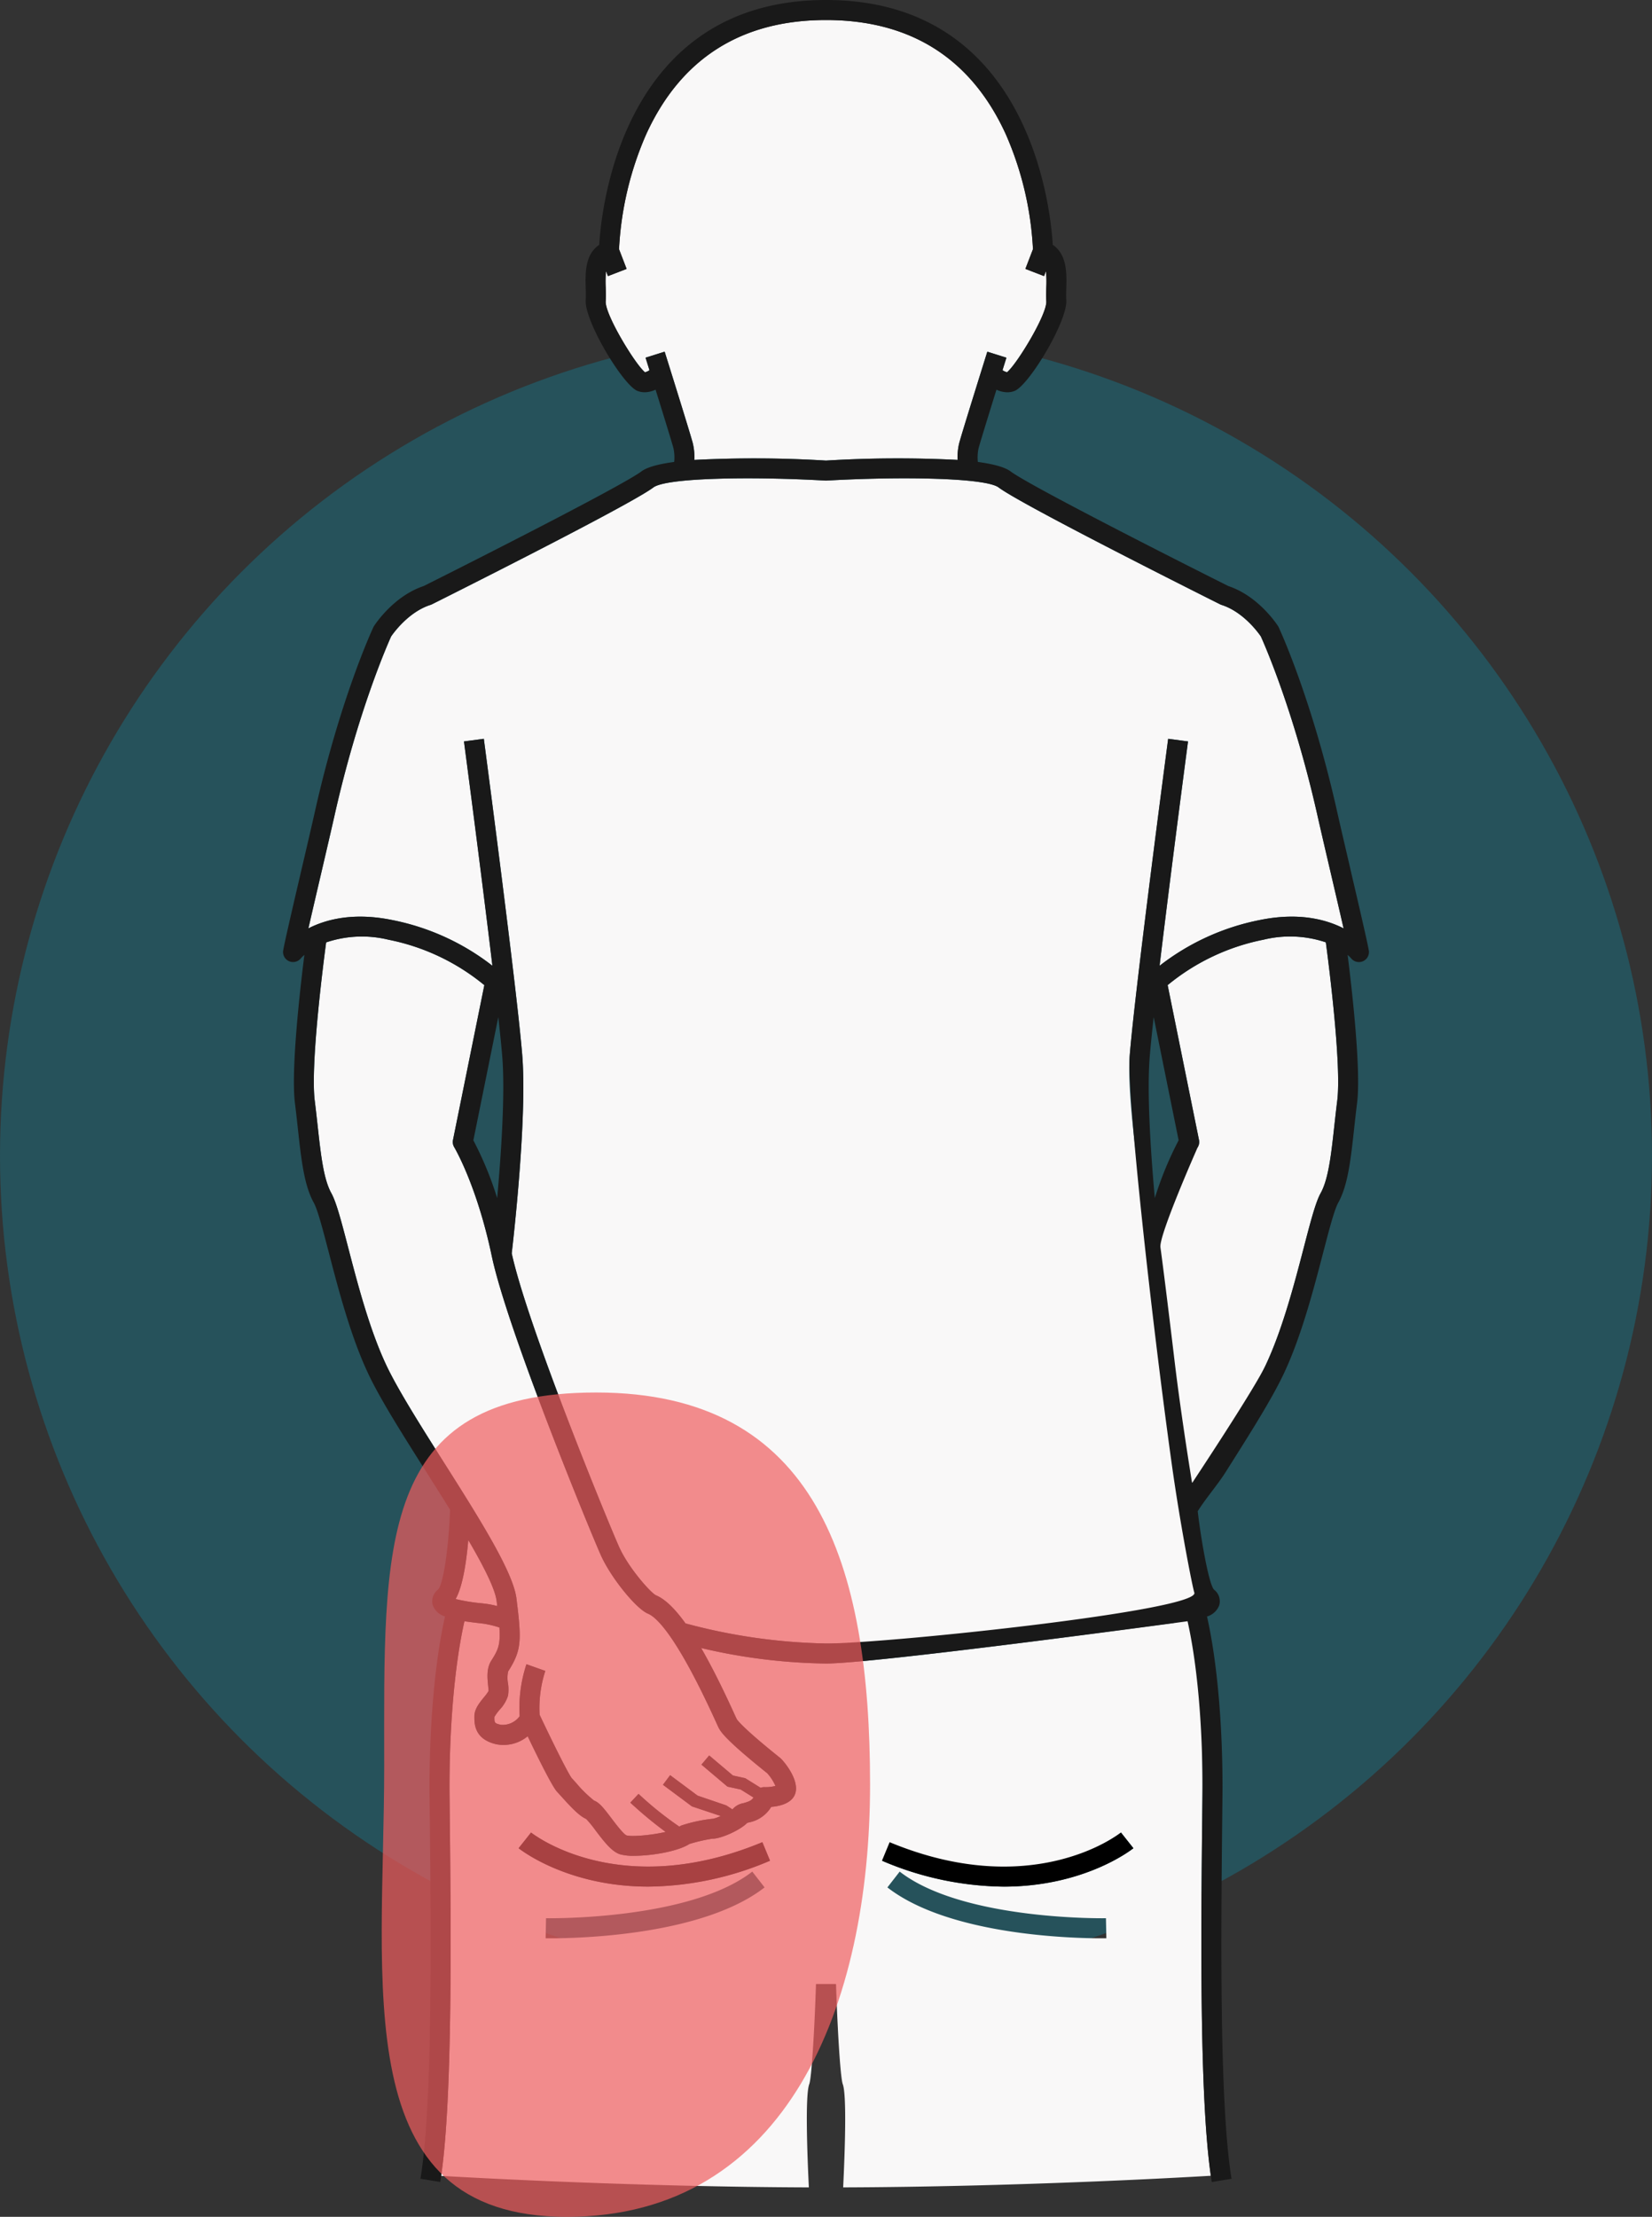 <svg xmlns="http://www.w3.org/2000/svg" width="330" height="442.697" viewBox="0 0 330 442.697">
  <rect x="0" y="0" width="330" height="442.697" fill="#333333" stroke="none"/>
  <g id="Group_3023" data-name="Group 3023" transform="translate(3174 18262)">
    <circle id="Ellipse_580" data-name="Ellipse 580" cx="165" cy="165" r="165" transform="translate(-3174 -18196.203)" fill="#128097" opacity="0.4"></circle>
    <g id="Group_3015" data-name="Group 3015" transform="translate(-3174 -18262)">
      <path id="Path_11078" data-name="Path 11078" d="M241.035,294.281a231.206,231.206,0,0,0,11.81-21.7c3.351-7.131,5.713-16.2,7.611-23.493,1.362-5.23,2.346-9.01,3.362-10.839,1.555-2.8,2.1-7.727,2.726-13.435.176-1.6.361-3.278.578-5.012.9-7.208-1.772-27.851-2.276-31.62a22.436,22.436,0,0,0-12.441-.53,43.35,43.35,0,0,0-19.159,9.075l6.263,30.926a2,2,0,0,1-.251,1.438c-.044.071-5.674,4.814-8.649,18.949C227.5,262.794,233.885,305.573,241.035,294.281Z" fill="#f9f8f8"></path>
      <path id="Path_11079" data-name="Path 11079" d="M165,91.976a235.544,235.544,0,0,1,26.3-.132,11.593,11.593,0,0,1,.3-3.314c.559-2.121,5.422-17.641,5.629-18.3l3.816,1.2c-.234.748-.5,1.6-.784,2.5a2.639,2.639,0,0,0,.909.4c1.976-1.62,8-11.526,7.84-14.154-.056-.942-.03-1.91,0-2.847a22.62,22.62,0,0,0-.064-3.185l-.381.991L204.828,53.7l1.515-3.939a65.244,65.244,0,0,0-5.444-22.99C193.978,11.662,181.9,4,165,4s-28.978,7.662-35.9,22.775a65.243,65.243,0,0,0-5.444,22.99l1.515,3.939-3.733,1.436-.381-.991a22.636,22.636,0,0,0-.064,3.185c.025.937.051,1.9,0,2.847-.155,2.63,5.873,12.55,7.845,14.157a2.642,2.642,0,0,0,.9-.406c-.283-.907-.549-1.757-.784-2.505l3.816-1.2c.207.66,5.071,16.18,5.629,18.3a11.606,11.606,0,0,1,.3,3.317,235.776,235.776,0,0,1,26.3.13Z" fill="#f9f8f8"></path>
      <path id="Path_11080" data-name="Path 11080" d="M129.453,322.25c-2.395-.991-7.406-7.194-9.409-11.645-2.091-4.646-18.705-45.049-21.81-59.8-2.976-14.135-7.449-21.641-7.494-21.715a2.008,2.008,0,0,1-.25-1.435l6.263-30.926a43.346,43.346,0,0,0-19.159-9.075,22.408,22.408,0,0,0-12.442.538c-.506,3.789-3.175,24.411-2.275,31.612.217,1.733.4,3.409.578,5.012.628,5.707,1.171,10.637,2.726,13.435,1.016,1.829,2,5.608,3.362,10.839,1.9,7.29,4.261,16.362,7.611,23.493,2.295,4.884,6.948,12.232,11.447,19.34,7.15,11.292,13.9,21.958,14.569,27.288,1.06,8.478,1.033,10.326-1.66,14.572a6.07,6.07,0,0,0-.031,2.352,7.981,7.981,0,0,1,0,2.514,7.344,7.344,0,0,1-1.678,2.789,9.891,9.891,0,0,0-1.037,1.428v.018c0,1.143,0,1.262,1.31,1.554a4.22,4.22,0,0,0,3.733-1.716,27.755,27.755,0,0,1,1.358-10.384l1.884.67,1.885.667v0a23.943,23.943,0,0,0-1.138,8.755c2.655,5.626,5.748,11.828,6.435,12.683.2.208.511.552.866.945a25.227,25.227,0,0,0,3.574,3.508c1.057.4,1.92,1.487,3.477,3.544.821,1.084,2.349,3.1,2.986,3.4,1,.32,5-.018,7.833-.685a79.459,79.459,0,0,1-7.051-5.845l1.641-1.752a67.666,67.666,0,0,0,8.156,6.543,1.984,1.984,0,0,1,.583-.288,29.958,29.958,0,0,1,6.183-1.295,7.07,7.07,0,0,0,1.467-.536l-.04-.026-5.678-1.893-5.794-4.317,1.434-1.924,5.486,4.087,5.731,1.951,1.232.8a3.67,3.67,0,0,1,2.2-1.25c1.057-.3,1.658-.534,1.993-1.13l-2.558-1.594-2.632-.572-5.2-4.395,1.549-1.834,4.749,4.01,2.455.533,3.079,1.919a1.8,1.8,0,0,1,.749-.136,7.8,7.8,0,0,0,2.2-.239,9.386,9.386,0,0,0-1.637-2.537l-.253-.2c-7.417-5.957-8.933-7.851-9.425-8.835-.114-.228-.331-.7-.635-1.368-7.762-17.022-11.786-20.749-13.493-21.456Z" fill="#f9f8f8"></path>
      <path id="Path_11081" data-name="Path 11081" d="M240.157,362.492l.038-3.624c.135-13.248-.392-27.668-2.39-36.489-.921.144-2.523,1.652-3.652,1.778l-.636.073c-1.142.14-58.7,7.971-68.517,7.971a114.42,114.42,0,0,1-24.943-3.094c1.992,3.446,4.155,7.733,6.528,12.938.274.6.47,1.031.573,1.238.077.14,1,1.6,8.352,7.506l.306.246c.693.567,3.715,4.16,3.119,6.848-.48,2.16-2.994,2.791-4.883,2.954a6.66,6.66,0,0,1-4.458,3.1c-.122.034-.236.063-.337.094-1.444,1.492-5.378,3.213-6.969,3.156a32.063,32.063,0,0,0-4.56,1.048c-2.323,1.5-7.551,2.367-11.077,2.367a9.807,9.807,0,0,1-2.816-.308c-1.577-.526-2.956-2.229-4.878-4.769a22.192,22.192,0,0,0-1.87-2.285c-1.369-.592-2.995-2.319-4.963-4.5-.326-.361-.611-.677-.829-.905-.941-.988-3.7-6.527-5.885-11.1l-.141.105a7.581,7.581,0,0,1-6.066,1.5c-4.455-.989-4.445-4.129-4.442-5.47v-.132c0-1.441.981-2.651,1.93-3.82a9.121,9.121,0,0,0,.907-1.233c0-.106-.058-.736-.1-1.154-.149-1.5-.335-3.362.634-4.891,1.372-2.163,1.854-3.141,1.627-6.63a19.29,19.29,0,0,0-3.279-.783l-.636-.073c-1.129-.126-2.148-.257-3.069-.4-2,8.821-3.107,21.864-2.971,35.112l.038,3.624c.238,22.491.592,56.177-1.72,72.026,7.951.462,39.806,2.189,73.451,2.3-.326-6.727-.757-18.519.095-20.649.476-1.383,1.053-11.242,1.333-19.966h4c.279,8.724.856,18.583,1.339,19.982.847,2.115.415,13.905.089,20.632,34.131-.115,66.172-1.892,73.448-2.322-2.309-15.857-1.955-49.525-1.717-72.006Zm-130.063,24.58c-.6,0-.977-.007-1.1-.009l.081-4c.287.013,28.646.453,41.2-9.311l2.456,3.158c-12.347,9.6-37.064,10.162-42.641,10.162Zm19.423-10.32c-16.019,0-25.376-7.233-25.925-7.671l1.245-1.565,1.241-1.568,0,0h0c.751.589,17.917,13.665,46.209,1.93l1.532,3.7A63.189,63.189,0,0,1,129.517,376.752Zm90.389,10.32c-5.575,0-30.293-.559-42.641-10.162l2.456-3.158c12.567,9.774,40.921,9.324,41.2,9.311l.081,4c-.119,0-.5.009-1.1.009Zm-19.423-10.32a63.172,63.172,0,0,1-24.3-5.177c29.852,8.055,47.027-5.064,47.745-5.628l2.485,3.134C225.858,369.518,216.5,376.752,200.483,376.752Z" fill="#f9f8f8"></path>
      <path id="Path_11082" data-name="Path 11082" d="M93.546,307.539c-.387,4.432-1.124,9.316-2.532,11.783a36.942,36.942,0,0,0,5.277.859l.678.078a18.924,18.924,0,0,1,2.357.466c-.04-.331-.079-.657-.124-1.015C98.9,317.266,96.6,312.754,93.546,307.539Z" fill="#f9f8f8"></path>
      <path id="Path_11083" data-name="Path 11083" d="M236.455,307.537c-3.052,5.217-5.352,9.729-5.658,12.173-.045.358-.084.685-.124,1.015a18.959,18.959,0,0,1,2.357-.466l.678-.078a36.7,36.7,0,0,0,5.29-.862c-1.415-2.5-2.155-7.366-2.542-11.783Z" fill="#f9f8f8"></path>
      <path id="Path_11084" data-name="Path 11084" d="M239.833,320.792c1.038-.526-8.192-59.81-8.192-59.81s-6.951-37.833-5.964-50.227c1.024-12.879,7.612-62.715,7.678-63.217l3.966.525c-.047.356-3.389,25.639-5.68,44.8A47.538,47.538,0,0,1,251.6,183.74c7.81-1.612,13.322-.125,16.8,1.655-.713-3.136-1.665-7.211-2.6-11.209-1.016-4.354-2-8.584-2.624-11.348-4.667-20.79-10.645-34.285-11.3-35.738-.472-.693-3.481-4.9-7.851-6.3a1.979,1.979,0,0,1-.285-.116c-1.608-.8-39.44-19.733-44.249-23.34-2.588-1.941-19.509-2.222-34.371-1.372a2.234,2.234,0,0,1-.229,0c-14.863-.849-31.784-.566-34.371,1.372-4.808,3.606-42.641,22.535-44.249,23.34a1.976,1.976,0,0,1-.285.116c-4.365,1.4-7.372,5.592-7.852,6.3-.659,1.455-6.637,14.949-11.3,35.738-.621,2.764-1.608,6.994-2.623,11.348-.933,4-1.884,8.073-2.6,11.209,3.475-1.78,8.984-3.267,16.8-1.655a47.539,47.539,0,0,1,19.955,9.122c-2.29-19.158-5.632-44.441-5.679-44.8l3.966-.525c.066.5,6.654,50.338,7.678,63.217.986,12.395-1.728,36.309-2.105,39.534,3.2,14.7,19.419,54.108,21.474,58.676,1.877,4.17,6.253,9.064,7.315,9.6,1.789.74,3.744,2.585,5.925,5.626A115.4,115.4,0,0,0,165,328.2c12.33,0,24.962,1,28.635,0,2.184-3.043,44.4-6.666,46.2-7.411Z" fill="#f9f8f8"></path>
    </g>
    <path id="Path_11095" data-name="Path 11095" d="M106.081,365.95l0,0-1.241,1.568-1.245,1.565c.55.438,9.907,7.671,25.925,7.671a63.188,63.188,0,0,0,24.3-5.177l-1.532-3.7c-28.292,11.736-45.458-1.341-46.209-1.93Z" transform="translate(-3174 -18262)"></path>
    <path id="Path_11091" data-name="Path 11091" d="M269.692,173.276c-1.013-4.341-2-8.559-2.616-11.315-5.024-22.379-11.374-36.109-11.642-36.684a2.025,2.025,0,0,0-.124-.226c-.156-.246-3.863-5.994-9.922-8.009-10.966-5.484-39.767-20.092-43.5-22.895-1.181-.886-3.555-1.491-6.552-1.9a8.691,8.691,0,0,1,.134-2.7c.293-1.115,1.985-6.6,3.581-11.729a5.263,5.263,0,0,0,2.169.52,4.032,4.032,0,0,0,1.423-.257C205.5,77.011,213.253,64.187,213,59.945c-.045-.772-.023-1.614,0-2.5.076-2.84.169-6.606-2.7-8.55C209.845,41.282,205.494,0,165,0s-44.845,41.283-45.3,48.89c-2.873,1.944-2.781,5.71-2.7,8.55.024.891.046,1.732,0,2.5-.249,4.242,7.507,17.066,10.363,18.136a4.014,4.014,0,0,0,1.423.257,5.265,5.265,0,0,0,2.169-.519c1.6,5.13,3.288,10.614,3.581,11.728a8.665,8.665,0,0,1,.135,2.707c-3,.405-5.372,1.009-6.553,1.895-3.737,2.8-32.538,17.41-43.5,22.895-6.059,2.015-9.766,7.763-9.922,8.009a2.015,2.015,0,0,0-.123.226c-.268.574-6.618,14.3-11.642,36.684-.619,2.757-1.6,6.975-2.616,11.315-1.656,7.1-3.368,14.435-3.741,16.488a2,2,0,0,0,3.517,1.622,6.68,6.68,0,0,1,.711-.693c-.907,7.211-2.7,23.064-1.885,29.61.214,1.714.4,3.369.57,4.953.7,6.39,1.259,11.438,3.2,14.94.77,1.385,1.848,5.523,2.988,9.9,1.94,7.45,4.354,16.721,7.862,24.186,2.4,5.111,6.912,12.235,11.688,19.778,1.546,2.441,3.141,4.961,4.678,7.442-.283,7.652-1.35,14.823-2.392,15.926a2.923,2.923,0,0,0-1.058,3.155,3.7,3.7,0,0,0,2.438,2.224c-2.07,9.115-3.222,22.529-3.084,36.1l.038,3.626c.242,22.946.608,57.625-1.854,72.56l3.946.65c.065-.394.127-.808.188-1.227,2.312-15.849,1.958-49.535,1.72-72.026l-.038-3.624c-.135-13.248.974-26.291,2.971-35.112.921.144,1.94.275,3.069.4l.636.073a19.3,19.3,0,0,1,3.279.783c.226,3.489-.255,4.467-1.627,6.63-.969,1.528-.783,3.393-.634,4.891.042.418.1,1.048.1,1.154a9.129,9.129,0,0,1-.907,1.233c-.949,1.169-1.93,2.379-1.93,3.82v.132c0,1.341-.013,4.48,4.442,5.47a7.581,7.581,0,0,0,6.066-1.5l.141-.105c2.189,4.569,4.944,10.108,5.885,11.1.218.228.5.544.829.905,1.969,2.184,3.595,3.911,4.963,4.5a22.179,22.179,0,0,1,1.87,2.285c1.922,2.539,3.3,4.242,4.878,4.769a9.807,9.807,0,0,0,2.816.308c3.525,0,8.753-.868,11.077-2.367a32.073,32.073,0,0,1,4.56-1.048c1.591.057,5.525-1.664,6.969-3.156.1-.031.215-.06.337-.094a6.66,6.66,0,0,0,4.458-3.1c1.889-.163,4.4-.794,4.883-2.954.6-2.687-2.426-6.28-3.119-6.848l-.306-.246c-7.354-5.907-8.275-7.366-8.352-7.506-.1-.207-.3-.637-.573-1.238-2.373-5.2-4.537-9.493-6.528-12.938A114.421,114.421,0,0,0,165,332.2c9.815,0,71.3-8.3,72.223-8.446,2,8.821,3.107,21.864,2.971,35.112l-.038,3.624c-.238,22.482-.592,56.149,1.717,72.006.062.426.125.847.191,1.247l3.946-.65c-2.463-14.935-2.1-49.613-1.855-72.56l.038-3.626c.138-13.568-1.014-26.982-3.084-36.1a3.7,3.7,0,0,0,2.438-2.224,2.911,2.911,0,0,0-1.045-3.143c-1.053-1.115-2.66-10.438-3.246-15.651,1.537-2.48,3.974-5.288,5.519-7.729,4.776-7.543,9.287-14.667,11.688-19.778,3.508-7.466,5.922-16.736,7.862-24.186,1.141-4.381,2.218-8.519,2.988-9.9,1.946-3.5,2.5-8.551,3.2-14.94.174-1.584.356-3.239.57-4.953.819-6.548-.979-22.4-1.885-29.613a6.969,6.969,0,0,1,.711.7,2,2,0,0,0,3.517-1.622c-.373-2.053-2.085-9.391-3.741-16.488ZM138.4,88.528c-.559-2.12-5.422-17.64-5.629-18.3l-3.816,1.2c.234.748.5,1.6.784,2.505a2.642,2.642,0,0,1-.9.406c-1.971-1.607-8-11.527-7.845-14.157.056-.942.03-1.91,0-2.847a22.618,22.618,0,0,1,.064-3.185l.381.991,3.733-1.436-1.515-3.939a65.243,65.243,0,0,1,5.444-22.99C136.022,11.662,148.1,4,165,4s28.978,7.662,35.9,22.775a65.243,65.243,0,0,1,5.444,22.99L204.827,53.7l3.733,1.436.381-.991a22.634,22.634,0,0,1,.064,3.185c-.025.937-.051,1.9,0,2.847.155,2.628-5.864,12.534-7.84,14.154a2.639,2.639,0,0,1-.909-.4c.283-.907.549-1.757.784-2.5l-3.816-1.2c-.207.66-5.071,16.18-5.629,18.3a11.593,11.593,0,0,0-.3,3.314,235.541,235.541,0,0,0-26.3.132,235.777,235.777,0,0,0-26.3-.13,11.6,11.6,0,0,0-.3-3.317ZM96.969,320.26l-.678-.078a36.942,36.942,0,0,1-5.277-.859c1.407-2.467,2.145-7.351,2.532-11.783,3.051,5.215,5.351,9.727,5.657,12.171.045.358.084.685.124,1.015A18.9,18.9,0,0,0,96.969,320.26Zm46.611,24.814c.492.984,2.008,2.878,9.425,8.835l.253.2a9.385,9.385,0,0,1,1.637,2.537,7.806,7.806,0,0,1-2.2.239,1.8,1.8,0,0,0-.749.136l-3.079-1.919-2.455-.533-4.749-4.01-1.549,1.834,5.2,4.395,2.632.572,2.558,1.594c-.335.6-.936.835-1.993,1.13a3.67,3.67,0,0,0-2.2,1.25l-1.232-.8-5.731-1.951-5.486-4.087-1.434,1.924,5.794,4.317,5.678,1.893.04.026a7.064,7.064,0,0,1-1.467.536,29.959,29.959,0,0,0-6.183,1.295,1.985,1.985,0,0,0-.583.288,67.675,67.675,0,0,1-8.156-6.543l-1.641,1.752a79.457,79.457,0,0,0,7.051,5.845c-2.832.666-6.831,1-7.833.685-.637-.3-2.165-2.317-2.986-3.4-1.557-2.057-2.42-3.148-3.477-3.544a25.227,25.227,0,0,1-3.574-3.508c-.355-.394-.665-.737-.866-.945-.687-.855-3.779-7.057-6.435-12.683a23.943,23.943,0,0,1,1.138-8.755v0l-1.885-.667-1.884-.67a27.758,27.758,0,0,0-1.358,10.384,4.221,4.221,0,0,1-3.733,1.716c-1.313-.292-1.312-.411-1.31-1.554v-.018a9.891,9.891,0,0,1,1.037-1.428,7.342,7.342,0,0,0,1.678-2.789,7.978,7.978,0,0,0,0-2.514,6.074,6.074,0,0,1,.031-2.352c2.693-4.246,2.72-6.095,1.66-14.572-.666-5.33-7.419-16-14.569-27.288-4.5-7.107-9.152-14.456-11.447-19.34-3.351-7.131-5.713-16.2-7.611-23.493-1.362-5.23-2.346-9.01-3.362-10.839-1.555-2.8-2.1-7.727-2.726-13.435-.176-1.6-.361-3.278-.578-5.012-.9-7.2,1.769-27.823,2.275-31.612a22.408,22.408,0,0,1,12.442-.538,43.346,43.346,0,0,1,19.159,9.075l-6.263,30.926a2.008,2.008,0,0,0,.25,1.435c.045.074,4.518,7.58,7.494,21.715,3.105,14.749,19.719,55.152,21.81,59.8,2,4.45,7.014,10.653,9.409,11.645,1.708.707,5.73,4.434,13.493,21.456.3.665.521,1.14.635,1.368ZM99.316,239.264a68.614,68.614,0,0,0-4.758-11.545l4.984-24.609c.362,3.291.641,6.045.793,7.962.588,7.392-.232,19.426-1.019,28.193ZM165,328.2a115.4,115.4,0,0,1-28.069-4.011c-2.181-3.041-4.136-4.886-5.925-5.626-1.061-.537-5.437-5.431-7.314-9.6-2.055-4.568-18.274-43.98-21.474-58.676.377-3.225,3.092-27.14,2.105-39.534-1.024-12.879-7.612-62.715-7.678-63.217l-3.966.525c.047.356,3.389,25.639,5.679,44.8A47.538,47.538,0,0,0,78.4,183.74c-7.813-1.611-13.323-.125-16.8,1.655.713-3.136,1.664-7.211,2.6-11.209,1.016-4.354,2-8.584,2.623-11.348,4.666-20.789,10.644-34.283,11.3-35.738.48-.7,3.487-4.9,7.852-6.3a1.979,1.979,0,0,0,.285-.116c1.608-.8,39.44-19.733,44.248-23.34,2.586-1.938,19.507-2.221,34.371-1.372a2.234,2.234,0,0,0,.229,0c14.862-.85,31.783-.569,34.371,1.372,4.808,3.606,42.641,22.535,44.249,23.34a1.976,1.976,0,0,0,.285.116c4.37,1.4,7.379,5.6,7.851,6.3.659,1.453,6.637,14.948,11.3,35.738.621,2.764,1.608,6.994,2.624,11.348.933,4,1.884,8.073,2.6,11.209-3.475-1.78-8.988-3.268-16.8-1.655a47.539,47.539,0,0,0-19.955,9.122c2.29-19.158,5.632-44.441,5.68-44.8l-3.966-.525c-.066.5-6.654,50.338-7.678,63.217-.6,7.576,4.259,51.756,8.341,81.2,1.733,12.5,4.2,25.012,4.566,26.089C239.8,321.6,177.329,328.2,165,328.2Zm64.664-117.131c.153-1.917.431-4.671.793-7.962l4.984,24.609a68.605,68.605,0,0,0-4.758,11.545C229.895,230.5,229.075,218.463,229.663,211.071Zm2.143,38.021c-.342-2.393,7.408-19.926,7.452-20a2,2,0,0,0,.251-1.437l-6.263-30.926a43.35,43.35,0,0,1,19.159-9.075,22.436,22.436,0,0,1,12.441.53c.5,3.77,3.177,24.412,2.276,31.62-.217,1.733-.4,3.409-.578,5.012-.628,5.707-1.171,10.637-2.726,13.435-1.016,1.829-2,5.608-3.362,10.839-1.9,7.29-4.261,16.362-7.611,23.493-2.295,4.884-14.715,23.575-14.715,23.575s-2.161-13.119-3.5-24.362S232.148,251.485,231.806,249.093Z" transform="translate(-3174 -18262)" fill="#191919"></path>
    <path id="Path_11092" data-name="Path 11092" d="M177.71,367.88l-1.532,3.7a63.174,63.174,0,0,0,24.3,5.177c16.016,0,25.376-7.233,25.925-7.671l-2.485-3.134C223.205,366.511,206.03,379.63,177.71,367.88Z" transform="translate(-3174 -18262)"></path>
    <path id="Path_11097" data-name="Path 11097" d="M89.844,16.971c44.036,0,54.695,34.249,54.695,78.285s-16.558,86.332-60.593,86.332S47.482,135.538,47.482,91.5,45.808,16.971,89.844,16.971Z" transform="translate(-3144.736 -18000.891)" fill="#f05d5e" opacity="0.7"></path>
  </g>
</svg>